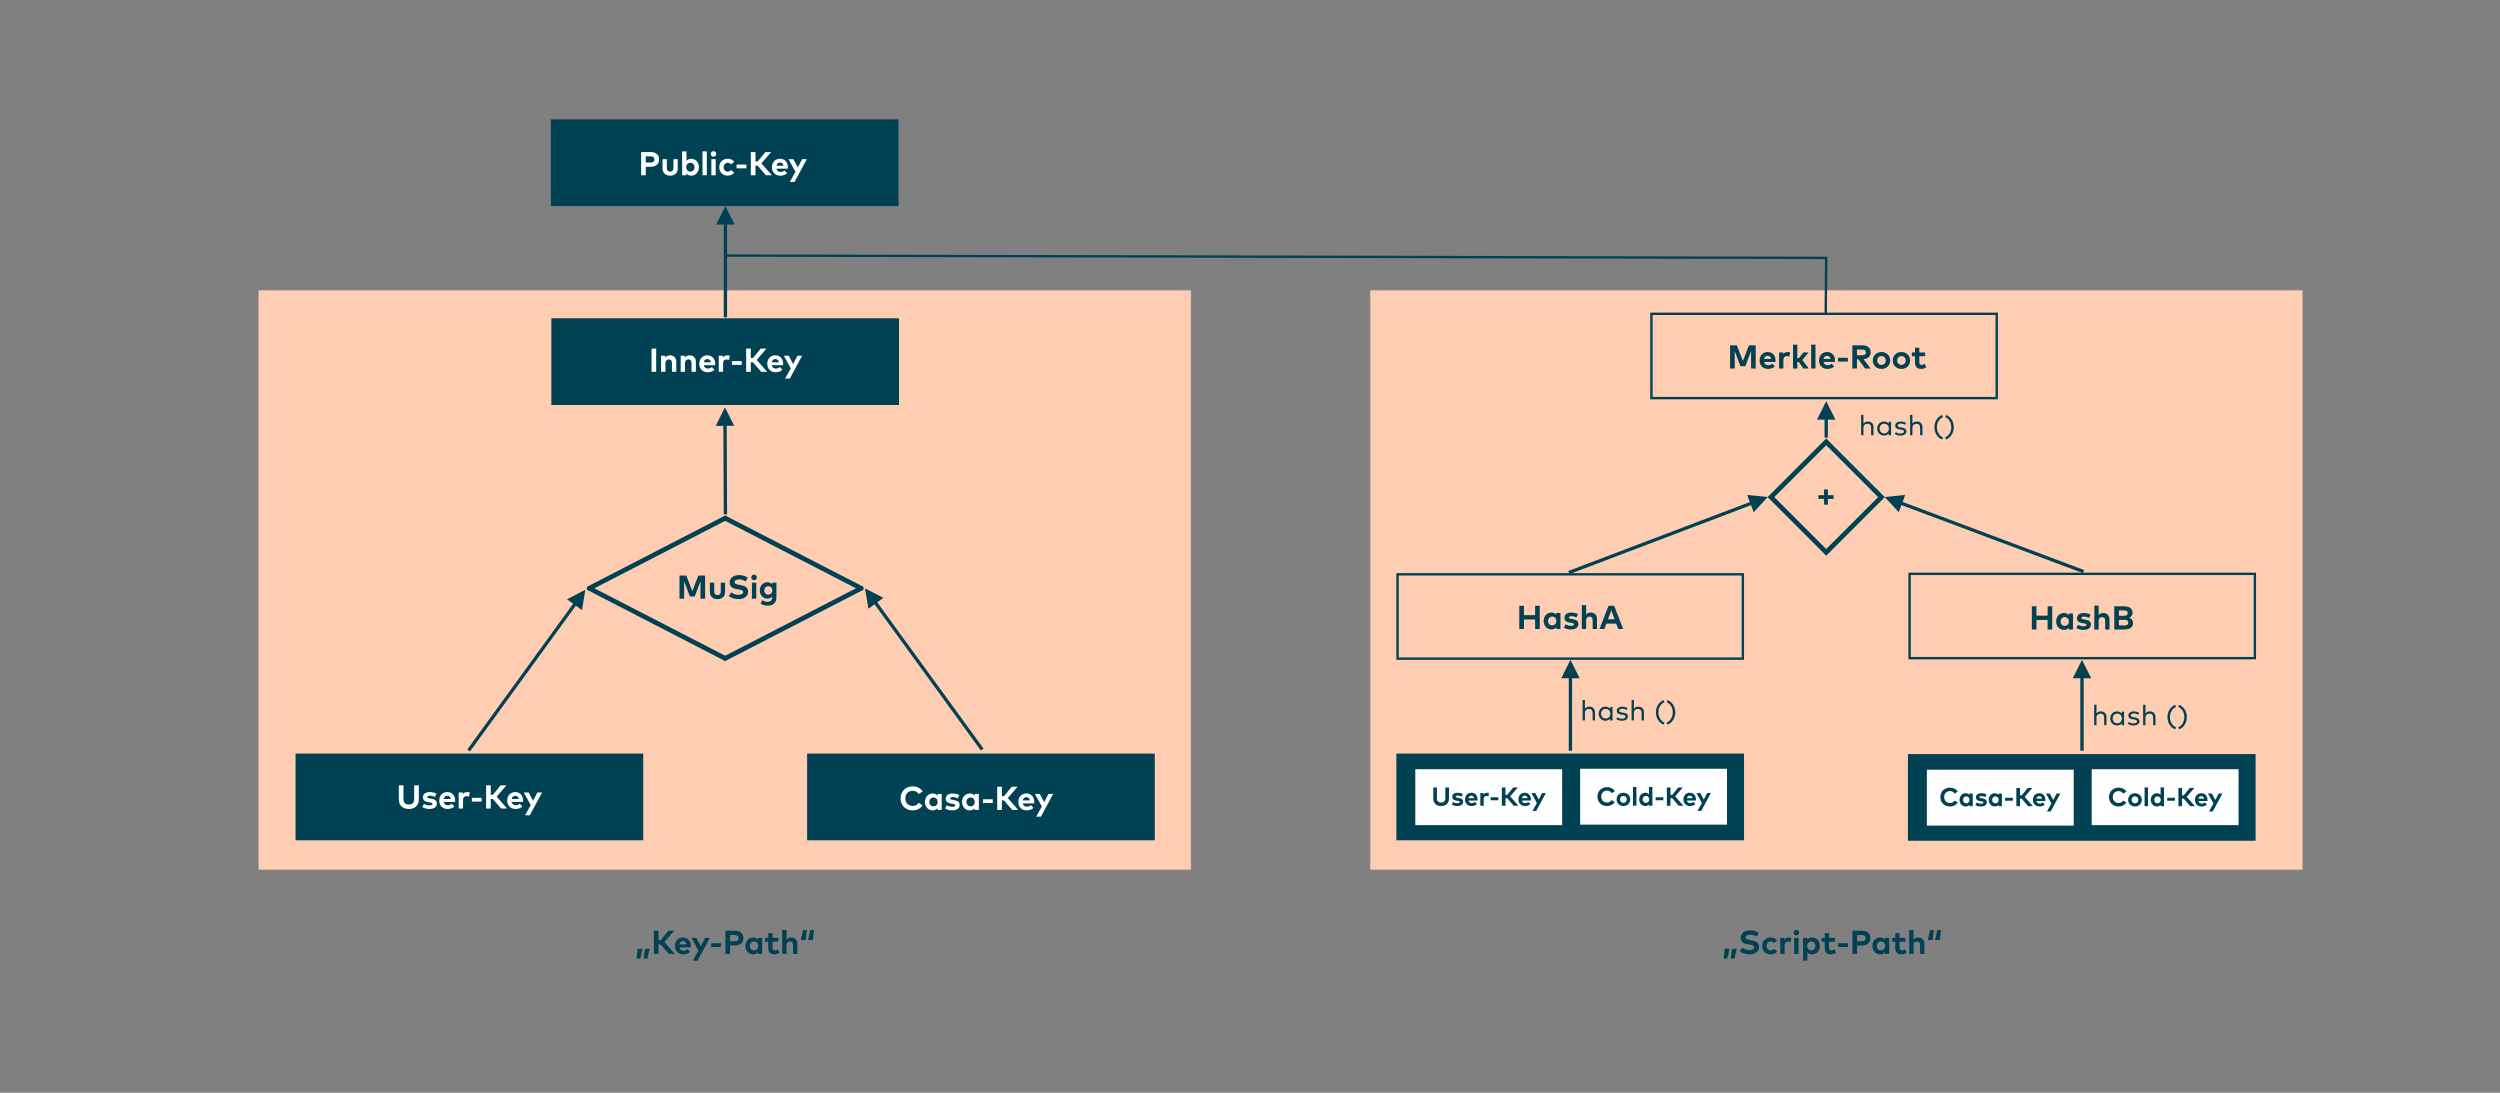 <?xml version="1.0" encoding="UTF-8"?>
<svg width="5278px" height="2307px" viewBox="0 0 5278 2307" version="1.1" xmlns="http://www.w3.org/2000/svg" xmlns:xlink="http://www.w3.org/1999/xlink">
    <rect x="0" y="0" width="5278" height="2307" fill="#808080" stroke="none"/>
    <title>Bitcoin</title>
    <g id="Bitcoin" stroke="none" stroke-width="1" fill="none" fill-rule="evenodd">
        <rect id="Rectangle" stroke="#979797" fill="#FFCDB2" x="545.5" y="612.5" width="1969" height="1224"></rect>
        <rect id="Rectangle-Copy-2" stroke="#979797" fill="#FFCDB2" x="2892.5" y="612.5" width="1969" height="1224"></rect>
        <rect id="Rectangle-Copy" fill="#004153" x="1163" y="252" width="734" height="183"></rect>
        <rect id="Rectangle-Copy-3" fill="#004153" x="1164" y="672" width="734" height="183"></rect>
        <rect id="Rectangle-Copy-4" fill="#004153" x="624" y="1591" width="734" height="183"></rect>
        <rect id="Rectangle-Copy-6" fill="#004153" x="2948" y="1591" width="734" height="183"></rect>
        <rect id="Rectangle-Copy-8" fill="#FFFFFF" x="2988" y="1624" width="310" height="118"></rect>
        <rect id="Rectangle-Copy-10" fill="#FFFFFF" x="3336" y="1623" width="310" height="118"></rect>
        <rect id="Rectangle-Copy-6" fill="#004153" x="4028" y="1592" width="734" height="183"></rect>
        <rect id="Rectangle-Copy-8" fill="#FFFFFF" x="4068" y="1625" width="310" height="118"></rect>
        <rect id="Rectangle-Copy-10" fill="#FFFFFF" x="4416" y="1624" width="310" height="118"></rect>
        <rect id="Rectangle-Copy-5" fill="#004153" x="1704" y="1591" width="734" height="183"></rect>
        <rect id="Rectangle-Copy-7" stroke="#004153" stroke-width="5" x="2950.5" y="1212.5" width="729" height="178"></rect>
        <rect id="Rectangle-Copy-9" stroke="#004153" stroke-width="5" x="4031.5" y="1211.5" width="729" height="178"></rect>
        <rect id="Rectangle-Copy-11" stroke="#004153" stroke-width="5" x="3486.5" y="662.5" width="729" height="178"></rect>
        <g id="Group" transform="translate(1244, 1094)" stroke="#004153" stroke-linecap="round" stroke-width="10">
            <line x1="287" y1="-6.74738043e-14" x2="574" y2="148" id="Line-Copy-2"></line>
            <line x1="287" y1="296" x2="574" y2="148" id="Line-Copy-4"></line>
            <line x1="0" y1="148" x2="287" y2="0" id="Line-Copy-5"></line>
            <line x1="0" y1="148" x2="287" y2="296" id="Line-Copy-3"></line>
        </g>
        <path id="Line-4" d="M1531.5,435 L1551,474 L1535,474 L1535,670 L1528,670 L1528,474 L1512,474 L1531.5,435 Z" fill="#004153" fill-rule="nonzero"></path>
        <path id="Line-4-Copy" d="M1530.498,860 L1550.173,898.912 L1534.173,898.983 L1535,1082.484 L1535.016,1085.984 L1528.016,1086.016 L1528,1082.516 L1527.173,899.015 L1511.174,899.087 L1530.498,860 Z" fill="#004153" fill-rule="nonzero"></path>
        <path id="Line-4-Copy-4" d="M3315.5,1393 L3335,1432 L3319,1432 L3319,1585 L3312,1585 L3312,1432 L3296,1432 L3315.5,1393 Z" fill="#004153" fill-rule="nonzero"></path>
        <path id="Line-4-Copy-5" d="M4395.5,1393 L4415,1432 L4399,1432 L4399,1585 L4392,1585 L4392,1432 L4376,1432 L4395.5,1393 Z" fill="#004153" fill-rule="nonzero"></path>
        <path id="Line-4-Copy-8" d="M3855.5,847 L3875,886 L3859,886 L3859,924 L3852,924 L3852,886 L3836,886 L3855.5,847 Z" fill="#004153" fill-rule="nonzero"></path>
        <path id="Line-4-Copy-6" d="M3688.585,1044.94 L3731.967,1049.322 L3702.432,1081.399 L3696.751,1066.441 L3316.743,1210.772 L3313.471,1212.015 L3310.985,1205.471 L3314.257,1204.228 L3694.265,1059.898 L3688.585,1044.94 Z" fill="#004153" fill-rule="nonzero"></path>
        <path id="Line-4-Copy-7" d="M4022.396,1044.76 L4016.777,1059.741 L4396.729,1202.223 L4400.006,1203.452 L4397.548,1210.006 L4394.271,1208.777 L4014.319,1066.295 L4008.702,1081.277 L3979.032,1049.324 L4022.396,1044.76 Z" fill="#004153" fill-rule="nonzero"></path>
        <path id="Line-4-Copy-2" d="M1235.794,1245.095 L1228.656,1288.111 L1215.709,1278.709 L994.332,1583.557 L992.275,1586.389 L986.611,1582.275 L988.668,1579.443 L1210.045,1274.596 L1197.099,1265.194 L1235.794,1245.095 Z" fill="#004153" fill-rule="nonzero"></path>
        <path id="Line-4-Copy-3" d="M1826.206,1242.096 L1864.911,1262.174 L1851.969,1271.582 L2074.331,1577.442 L2076.389,1580.273 L2070.727,1584.389 L2068.669,1581.558 L1846.307,1275.698 L1833.367,1285.107 L1826.206,1242.096 Z" fill="#004153" fill-rule="nonzero"></path>
        <g id="Public-Key" transform="translate(1353.565, 319.11)" fill="#FFFFFF" fill-rule="nonzero">
            <path d="M20.055,32.97 C31.675,32.97 37.905,26.88 37.905,17.465 C37.905,7.98 31.675,1.89 19.985,1.89 L0,1.89 L0,50.89 L9.765,50.89 L9.765,32.97 L20.055,32.97 Z M19.81,10.885 C25.13,10.885 27.895,13.09 27.895,17.465 C27.895,21.875 25.13,24.045 19.81,24.045 L9.765,24.045 L9.765,10.885 L19.81,10.885 Z" id="Shape"></path>
            <path d="M77.28,16.975 L68.18,16.975 L68.18,35.63 C68.18,41.055 65.17,43.26 61.25,43.26 C57.295,43.26 54.32,41.055 54.32,35.63 L54.32,16.975 L45.185,16.975 L45.185,36.435 C45.185,47.145 52.745,51.765 61.25,51.765 C69.72,51.765 77.28,47.145 77.28,36.435 L77.28,16.975 Z" id="Path"></path>
            <path d="M105.63,16.065 C101.08,16.065 97.895,17.85 95.69,20.51 L95.69,0.49 L86.59,0.49 L86.59,50.89 L95.515,50.89 L95.515,47.145 C97.72,49.875 100.975,51.765 105.665,51.765 C115.01,51.765 122.08,44.1 122.08,33.915 C122.08,23.73 115.01,16.065 105.63,16.065 Z M103.95,24.57 C109.34,24.57 112.7,28.735 112.7,33.915 C112.7,39.095 109.34,43.26 103.95,43.26 C98.77,43.26 95.235,39.27 95.235,33.915 C95.235,28.56 98.77,24.57 103.95,24.57 Z" id="Shape"></path>
            <polygon id="Path" points="138.67 0.49 129.535 0.49 129.535 50.89 138.67 50.89"></polygon>
            <path d="M157.395,16.975 L148.26,16.975 L148.26,50.89 L157.395,50.89 L157.395,16.975 Z M152.775,0 C149.485,0 146.965,2.59 146.965,5.88 C146.965,9.17 149.485,11.69 152.775,11.69 C156.065,11.69 158.62,9.17 158.62,5.88 C158.62,2.59 156.065,0 152.775,0 Z" id="Shape"></path>
            <path d="M182.945,16.065 C172.13,16.065 164.885,23.66 164.885,33.915 C164.885,44.205 172.13,51.765 182.945,51.765 C188.615,51.765 193.375,49.49 196.56,45.395 L190.05,39.83 C188.125,41.93 185.605,43.26 182.665,43.26 C177.94,43.26 174.195,39.585 174.195,33.915 C174.195,28.28 177.975,24.57 182.7,24.57 C185.675,24.57 187.88,25.76 189.945,27.965 L196.525,22.47 C193.41,18.375 188.615,16.065 182.945,16.065 Z" id="Path"></path>
            <polygon id="Path" points="222.18 28.28 201.495 28.28 201.495 36.26 222.18 36.26"></polygon>
            <polygon id="Path" points="263.34 50.89 276.01 50.89 253.925 25.795 274.47 1.89 262.22 1.89 246.015 21.735 241.395 21.735 241.395 1.89 231.63 1.89 231.63 50.89 241.395 50.89 241.395 30.73 245.91 30.73"></polygon>
            <path d="M293.3,16.065 C283.15,16.065 276.15,23.345 276.15,34.02 C276.15,44.695 283.36,51.765 293.755,51.765 C299.46,51.765 304.36,50.155 308.21,46.62 L302.855,40.74 C300.405,42.805 297.22,43.995 294.28,43.995 C289.975,43.995 286.545,41.86 285.565,36.96 L309.61,36.96 C309.715,36.19 309.785,34.93 309.785,33.88 C309.75,23.31 303.065,16.065 293.3,16.065 Z M293.23,23.94 C297.15,23.94 299.775,26.39 300.615,30.73 L285.6,30.73 C286.405,26.53 288.925,23.94 293.23,23.94 Z" id="Shape"></path>
            <polygon id="Path" points="349.825 16.975 339.815 16.975 330.785 34.405 321.475 16.975 311.115 16.975 325.745 43.68 313.88 65.03 323.89 65.03"></polygon>
        </g>
        <g id="User-Key" transform="translate(842.005, 1658)" fill="#FFFFFF" fill-rule="nonzero">
            <path d="M42.21,0 L32.41,0 L32.41,28.945 C32.41,36.995 27.86,40.53 21.105,40.53 C14.35,40.53 9.8,36.995 9.8,28.945 L9.8,0 L0,0 L0,29.435 C0,42.98 8.645,49.875 21.105,49.875 C33.565,49.875 42.21,42.98 42.21,29.435 L42.21,0 Z" id="Path"></path>
            <path d="M79.415,17.43 C74.9,15.225 70.665,14.21 65.24,14.21 C56.315,14.21 50.925,18.34 50.925,25.305 C50.925,31.08 54.81,34.51 62.65,35.595 L65.415,35.98 C69.335,36.54 71.05,37.45 71.05,39.095 C71.05,41.09 69.02,42.28 64.785,42.28 C59.675,42.28 56.14,40.88 53.235,38.955 L49.63,45.885 C54.04,49 60.095,49.875 64.715,49.875 C74.55,49.875 80.29,45.36 80.29,38.36 C80.29,32.62 76.195,29.33 68.845,28.21 L65.835,27.755 C62.755,27.3 60.305,26.81 60.305,24.85 C60.305,22.995 62.055,21.77 65.52,21.77 C69.335,21.805 73.64,23.205 76.335,24.535 L79.415,17.43 Z" id="Path"></path>
            <path d="M102.445,14.175 C92.295,14.175 85.295,21.455 85.295,32.13 C85.295,42.805 92.505,49.875 102.9,49.875 C108.605,49.875 113.505,48.265 117.355,44.73 L112,38.85 C109.55,40.915 106.365,42.105 103.425,42.105 C99.12,42.105 95.69,39.97 94.71,35.07 L118.755,35.07 C118.86,34.3 118.93,33.04 118.93,31.99 C118.895,21.42 112.21,14.175 102.445,14.175 Z M102.375,22.05 C106.295,22.05 108.92,24.5 109.76,28.84 L94.745,28.84 C95.55,24.64 98.07,22.05 102.375,22.05 Z" id="Shape"></path>
            <path d="M144.795,14.175 C140.63,14.175 137.375,15.61 135.24,18.795 L135.24,15.085 L126.385,15.085 L126.385,49 L135.52,49 L135.52,30.52 C135.52,25.48 138.425,22.89 142.66,22.89 C144.515,22.89 146.685,23.31 148.19,23.975 L149.555,14.91 C148.295,14.455 146.755,14.175 144.795,14.175 Z" id="Path"></path>
            <polygon id="Path" points="174.825 26.39 154.14 26.39 154.14 34.37 174.825 34.37"></polygon>
            <polygon id="Path" points="215.985 49 228.655 49 206.57 23.905 227.115 0 214.865 0 198.66 19.845 194.04 19.845 194.04 0 184.275 0 184.275 49 194.04 49 194.04 28.84 198.555 28.84"></polygon>
            <path d="M245.945,14.175 C235.795,14.175 228.795,21.455 228.795,32.13 C228.795,42.805 236.005,49.875 246.4,49.875 C252.105,49.875 257.005,48.265 260.855,44.73 L255.5,38.85 C253.05,40.915 249.865,42.105 246.925,42.105 C242.62,42.105 239.19,39.97 238.21,35.07 L262.255,35.07 C262.36,34.3 262.43,33.04 262.43,31.99 C262.395,21.42 255.71,14.175 245.945,14.175 Z M245.875,22.05 C249.795,22.05 252.42,24.5 253.26,28.84 L238.245,28.84 C239.05,24.64 241.57,22.05 245.875,22.05 Z" id="Shape"></path>
            <polygon id="Path" points="302.47 15.085 292.46 15.085 283.43 32.515 274.12 15.085 263.76 15.085 278.39 41.79 266.525 63.14 276.535 63.14"></polygon>
        </g>
        <g id="Casa-Key" transform="translate(1901.22, 1660.09)" fill="#FFFFFF" fill-rule="nonzero">
            <path d="M25.725,0 C10.64,0 0,10.675 0,25.41 C0,40.145 10.64,50.82 25.725,50.82 C34.685,50.82 42.07,46.83 46.41,40.46 L38.43,34.72 C35.49,38.99 31.08,41.44 25.655,41.44 C17.01,41.44 10.22,35.245 10.185,25.41 C10.185,15.89 16.765,9.38 25.655,9.38 C31.115,9.38 35.56,11.9 38.325,16.135 L46.725,10.99 C42.735,4.13 34.755,0 25.725,0 Z" id="Path"></path>
            <path d="M86.94,15.995 L78.015,15.995 L78.015,19.74 C75.775,16.975 72.52,15.085 67.865,15.085 C58.52,15.085 51.45,22.75 51.45,32.935 C51.45,43.12 58.52,50.785 67.865,50.785 C72.52,50.785 75.81,48.895 78.015,46.165 L78.015,49.91 L86.94,49.91 L86.94,15.995 Z M69.545,23.59 C74.76,23.59 78.295,27.58 78.295,32.935 C78.295,38.29 74.76,42.28 69.545,42.28 C64.19,42.28 60.795,38.115 60.795,32.935 C60.795,27.755 64.19,23.59 69.545,23.59 Z" id="Shape"></path>
            <path d="M123.935,18.34 C119.42,16.135 115.185,15.12 109.76,15.12 C100.835,15.12 95.445,19.25 95.445,26.215 C95.445,31.99 99.33,35.42 107.17,36.505 L109.935,36.89 C113.855,37.45 115.57,38.36 115.57,40.005 C115.57,42 113.54,43.19 109.305,43.19 C104.195,43.19 100.66,41.79 97.755,39.865 L94.15,46.795 C98.56,49.91 104.615,50.785 109.235,50.785 C119.07,50.785 124.81,46.27 124.81,39.27 C124.81,33.53 120.715,30.24 113.365,29.12 L110.355,28.665 C107.275,28.21 104.825,27.72 104.825,25.76 C104.825,23.905 106.575,22.68 110.04,22.68 C113.855,22.715 118.16,24.115 120.855,25.445 L123.935,18.34 Z" id="Path"></path>
            <path d="M165.305,15.995 L156.38,15.995 L156.38,19.74 C154.14,16.975 150.885,15.085 146.23,15.085 C136.885,15.085 129.815,22.75 129.815,32.935 C129.815,43.12 136.885,50.785 146.23,50.785 C150.885,50.785 154.175,48.895 156.38,46.165 L156.38,49.91 L165.305,49.91 L165.305,15.995 Z M147.91,23.59 C153.125,23.59 156.66,27.58 156.66,32.935 C156.66,38.29 153.125,42.28 147.91,42.28 C142.555,42.28 139.16,38.115 139.16,32.935 C139.16,27.755 142.555,23.59 147.91,23.59 Z" id="Shape"></path>
            <polygon id="Path" points="194.67 27.3 173.985 27.3 173.985 35.28 194.67 35.28"></polygon>
            <polygon id="Path" points="235.83 49.91 248.5 49.91 226.415 24.815 246.96 0.91 234.71 0.91 218.505 20.755 213.885 20.755 213.885 0.91 204.12 0.91 204.12 49.91 213.885 49.91 213.885 29.75 218.4 29.75"></polygon>
            <path d="M265.79,15.085 C255.64,15.085 248.64,22.365 248.64,33.04 C248.64,43.715 255.85,50.785 266.245,50.785 C271.95,50.785 276.85,49.175 280.7,45.64 L275.345,39.76 C272.895,41.825 269.71,43.015 266.77,43.015 C262.465,43.015 259.035,40.88 258.055,35.98 L282.1,35.98 C282.205,35.21 282.275,33.95 282.275,32.9 C282.24,22.33 275.555,15.085 265.79,15.085 Z M265.72,22.96 C269.64,22.96 272.265,25.41 273.105,29.75 L258.09,29.75 C258.895,25.55 261.415,22.96 265.72,22.96 Z" id="Shape"></path>
            <polygon id="Path" points="322.315 15.995 312.305 15.995 303.275 33.425 293.965 15.995 283.605 15.995 298.235 42.7 286.37 64.05 296.38 64.05"></polygon>
        </g>
        <g id="Inner-Key" transform="translate(1375.565, 736)" fill="#FFFFFF" fill-rule="nonzero">
            <polygon id="Path" points="9.765 0 0 0 0 49 9.765 49"></polygon>
            <path d="M38.99,14.175 C35.14,14.175 31.43,15.47 29.015,19.075 L29.015,15.085 L20.125,15.085 L20.125,49 L29.26,49 L29.26,30.415 C29.26,25.305 32.515,22.75 36.435,22.75 C40.6,22.75 43.05,25.445 43.05,30.345 L43.05,49 L52.185,49 L52.185,27.405 C52.185,19.53 46.69,14.175 38.99,14.175 Z" id="Path"></path>
            <path d="M80.36,14.175 C76.51,14.175 72.8,15.47 70.385,19.075 L70.385,15.085 L61.495,15.085 L61.495,49 L70.63,49 L70.63,30.415 C70.63,25.305 73.885,22.75 77.805,22.75 C81.97,22.75 84.42,25.445 84.42,30.345 L84.42,49 L93.555,49 L93.555,27.405 C93.555,19.53 88.06,14.175 80.36,14.175 Z" id="Path"></path>
            <path d="M117.915,14.175 C107.765,14.175 100.765,21.455 100.765,32.13 C100.765,42.805 107.975,49.875 118.37,49.875 C124.075,49.875 128.975,48.265 132.825,44.73 L127.47,38.85 C125.02,40.915 121.835,42.105 118.895,42.105 C114.59,42.105 111.16,39.97 110.18,35.07 L134.225,35.07 C134.33,34.3 134.4,33.04 134.4,31.99 C134.365,21.42 127.68,14.175 117.915,14.175 Z M117.845,22.05 C121.765,22.05 124.39,24.5 125.23,28.84 L110.215,28.84 C111.02,24.64 113.54,22.05 117.845,22.05 Z" id="Shape"></path>
            <path d="M160.265,14.175 C156.1,14.175 152.845,15.61 150.71,18.795 L150.71,15.085 L141.855,15.085 L141.855,49 L150.99,49 L150.99,30.52 C150.99,25.48 153.895,22.89 158.13,22.89 C159.985,22.89 162.155,23.31 163.66,23.975 L165.025,14.91 C163.765,14.455 162.225,14.175 160.265,14.175 Z" id="Path"></path>
            <polygon id="Path" points="190.295 26.39 169.61 26.39 169.61 34.37 190.295 34.37"></polygon>
            <polygon id="Path" points="231.455 49 244.125 49 222.04 23.905 242.585 0 230.335 0 214.13 19.845 209.51 19.845 209.51 0 199.745 0 199.745 49 209.51 49 209.51 28.84 214.025 28.84"></polygon>
            <path d="M261.415,14.175 C251.265,14.175 244.265,21.455 244.265,32.13 C244.265,42.805 251.475,49.875 261.87,49.875 C267.575,49.875 272.475,48.265 276.325,44.73 L270.97,38.85 C268.52,40.915 265.335,42.105 262.395,42.105 C258.09,42.105 254.66,39.97 253.68,35.07 L277.725,35.07 C277.83,34.3 277.9,33.04 277.9,31.99 C277.865,21.42 271.18,14.175 261.415,14.175 Z M261.345,22.05 C265.265,22.05 267.89,24.5 268.73,28.84 L253.715,28.84 C254.52,24.64 257.04,22.05 261.345,22.05 Z" id="Shape"></path>
            <polygon id="Path" points="317.94 15.085 307.93 15.085 298.9 32.515 289.59 15.085 279.23 15.085 293.86 41.79 281.995 63.14 292.005 63.14"></polygon>
        </g>
        <g id="MuSig" transform="translate(1434.565, 1213.11)" fill="#004153" fill-rule="nonzero">
            <polygon id="Path" points="54.075 1.89 39.76 1.89 27.055 34.965 14.315 1.89 0 1.89 0 50.89 9.765 50.89 9.765 14.175 21.875 46.165 32.2 46.165 44.31 13.895 44.31 50.89 54.075 50.89"></polygon>
            <path d="M96.25,16.975 L87.15,16.975 L87.15,35.63 C87.15,41.055 84.14,43.26 80.22,43.26 C76.265,43.26 73.29,41.055 73.29,35.63 L73.29,16.975 L64.155,16.975 L64.155,36.435 C64.155,47.145 71.715,51.765 80.22,51.765 C88.69,51.765 96.25,47.145 96.25,36.435 L96.25,16.975 Z" id="Path"></path>
            <path d="M144.2,6.265 C138.04,2.59 132.335,1.05 125.475,1.05 C115.045,1.05 105.945,6.37 105.945,16.59 C105.945,25.445 112.245,29.26 120.89,30.625 L124.005,31.115 C130.83,32.2 134.4,33.46 134.4,36.855 C134.4,40.635 130.2,42.77 124.775,42.77 C118.475,42.77 112.7,40.32 109.165,37.485 L104.09,45.36 C109.34,49.595 117.32,51.765 124.74,51.765 C135.275,51.765 144.795,46.62 144.795,35.805 C144.795,27.265 137.935,23.52 129.185,22.085 L126.42,21.63 C120.54,20.65 116.305,19.565 116.305,15.96 C116.305,12.25 120.19,10.08 125.685,10.08 C131.04,10.08 135.73,11.865 139.58,14.245 L144.2,6.265 Z" id="Path"></path>
            <path d="M162.05,16.975 L152.915,16.975 L152.915,50.89 L162.05,50.89 L162.05,16.975 Z M157.43,0 C154.14,0 151.62,2.59 151.62,5.88 C151.62,9.17 154.14,11.69 157.43,11.69 C160.72,11.69 163.275,9.17 163.275,5.88 C163.275,2.59 160.72,0 157.43,0 Z" id="Shape"></path>
            <path d="M185.15,16.065 C176.89,16.065 169.54,22.96 169.54,33.39 C169.54,43.785 176.89,50.68 185.15,50.68 C189.84,50.68 193.27,48.93 195.58,46.095 L195.58,48.475 C195.58,54.32 191.59,57.47 185.92,57.47 C181.86,57.47 178.115,56.245 174.72,54.005 L171.465,61.46 C175.28,64.155 180.95,65.555 186.305,65.555 C197.505,65.555 204.61,58.975 204.61,48.09 L204.61,16.975 L195.65,16.975 L195.65,20.755 C193.34,17.885 189.875,16.065 185.15,16.065 Z M187.46,24.465 C192.535,24.465 195.965,28.315 195.965,33.39 C195.965,38.43 192.535,42.28 187.46,42.28 C182.245,42.28 178.92,38.29 178.92,33.39 C178.92,28.455 182.245,24.465 187.46,24.465 Z" id="Shape"></path>
        </g>
        <g id="User-Key" transform="translate(3025.933, 1662.5)" fill="#004153" fill-rule="nonzero">
            <path d="M33.165,0 L25.465,0 L25.465,22.743 C25.465,29.068 21.89,31.845 16.583,31.845 C11.275,31.845 7.7,29.068 7.7,22.743 L7.7,0 L0,0 L0,23.128 C0,33.77 6.793,39.188 16.583,39.188 C26.373,39.188 33.165,33.77 33.165,23.128 L33.165,0 Z" id="Path"></path>
            <path d="M62.398,13.695 C58.85,11.963 55.523,11.165 51.26,11.165 C44.248,11.165 40.012,14.41 40.012,19.883 C40.012,24.42 43.065,27.115 49.225,27.968 L51.398,28.27 C54.478,28.71 55.825,29.425 55.825,30.718 C55.825,32.285 54.23,33.22 50.903,33.22 C46.888,33.22 44.11,32.12 41.828,30.608 L38.995,36.053 C42.46,38.5 47.218,39.188 50.848,39.188 C58.575,39.188 63.085,35.64 63.085,30.14 C63.085,25.63 59.868,23.045 54.093,22.165 L51.728,21.808 C49.308,21.45 47.383,21.065 47.383,19.525 C47.383,18.068 48.758,17.105 51.48,17.105 C54.478,17.133 57.86,18.233 59.978,19.278 L62.398,13.695 Z" id="Path"></path>
            <path d="M80.493,11.138 C72.517,11.138 67.017,16.858 67.017,25.245 C67.017,33.633 72.683,39.188 80.85,39.188 C85.333,39.188 89.183,37.923 92.208,35.145 L88,30.525 C86.075,32.148 83.573,33.083 81.263,33.083 C77.88,33.083 75.185,31.405 74.415,27.555 L93.308,27.555 C93.39,26.95 93.445,25.96 93.445,25.135 C93.418,16.83 88.165,11.138 80.493,11.138 Z M80.438,17.325 C83.518,17.325 85.58,19.25 86.24,22.66 L74.443,22.66 C75.075,19.36 77.055,17.325 80.438,17.325 Z" id="Shape"></path>
            <path d="M113.768,11.138 C110.495,11.138 107.938,12.265 106.26,14.768 L106.26,11.853 L99.302,11.853 L99.302,38.5 L106.48,38.5 L106.48,23.98 C106.48,20.02 108.763,17.985 112.09,17.985 C113.548,17.985 115.253,18.315 116.435,18.838 L117.508,11.715 C116.518,11.358 115.308,11.138 113.768,11.138 Z" id="Path"></path>
            <polygon id="Path" points="137.363 20.735 121.11 20.735 121.11 27.005 137.363 27.005"></polygon>
            <polygon id="Path" points="169.703 38.5 179.658 38.5 162.305 18.783 178.448 0 168.823 0 156.09 15.593 152.46 15.593 152.46 0 144.787 0 144.787 38.5 152.46 38.5 152.46 22.66 156.008 22.66"></polygon>
            <path d="M193.243,11.138 C185.268,11.138 179.768,16.858 179.768,25.245 C179.768,33.633 185.433,39.188 193.6,39.188 C198.083,39.188 201.933,37.923 204.958,35.145 L200.75,30.525 C198.825,32.148 196.323,33.083 194.013,33.083 C190.63,33.083 187.935,31.405 187.165,27.555 L206.058,27.555 C206.14,26.95 206.195,25.96 206.195,25.135 C206.168,16.83 200.915,11.138 193.243,11.138 Z M193.188,17.325 C196.268,17.325 198.33,19.25 198.99,22.66 L187.193,22.66 C187.825,19.36 189.805,17.325 193.188,17.325 Z" id="Shape"></path>
            <polygon id="Path" points="237.655 11.853 229.79 11.853 222.695 25.548 215.38 11.853 207.24 11.853 218.735 32.835 209.412 49.61 217.278 49.61"></polygon>
        </g>
        <g id="Cold-Key" transform="translate(3372.53, 1661.4)" fill="#004153" fill-rule="nonzero">
            <path d="M20.213,0.385 C8.36,0.385 0,8.773 0,20.35 C0,31.928 8.36,40.315 20.213,40.315 C27.253,40.315 33.055,37.18 36.465,32.175 L30.195,27.665 C27.885,31.02 24.42,32.945 20.158,32.945 C13.365,32.945 8.03,28.078 8.003,20.35 C8.003,12.87 13.173,7.755 20.158,7.755 C24.448,7.755 27.94,9.735 30.113,13.063 L36.713,9.02 C33.578,3.63 27.308,0.385 20.213,0.385 Z" id="Path"></path>
            <path d="M54.808,12.238 C46.53,12.238 40.425,18.233 40.425,26.263 C40.425,34.293 46.53,40.288 54.808,40.288 C63.113,40.288 69.245,34.293 69.245,26.263 C69.245,18.233 63.113,12.238 54.808,12.238 Z M54.808,18.92 C58.85,18.92 61.903,21.945 61.903,26.263 C61.903,30.58 58.85,33.605 54.808,33.605 C50.765,33.605 47.74,30.58 47.74,26.263 C47.74,21.945 50.765,18.92 54.808,18.92 Z" id="Shape"></path>
            <polygon id="Path" points="82.28 0 75.103 0 75.103 39.6 82.28 39.6"></polygon>
            <path d="M101.063,12.238 C93.72,12.238 88.165,18.26 88.165,26.263 C88.165,34.265 93.72,40.288 101.063,40.288 C104.72,40.288 107.305,38.803 109.038,36.658 L109.038,39.6 L116.05,39.6 L116.05,0 L108.9,0 L108.9,15.73 C107.168,13.64 104.638,12.238 101.063,12.238 Z M102.383,18.92 C106.48,18.92 109.258,22.055 109.258,26.263 C109.258,30.47 106.48,33.605 102.383,33.605 C98.175,33.605 95.508,30.333 95.508,26.263 C95.508,22.193 98.175,18.92 102.383,18.92 Z" id="Shape"></path>
            <polygon id="Path" points="139.123 21.835 122.87 21.835 122.87 28.105 139.123 28.105"></polygon>
            <polygon id="Path" points="171.463 39.6 181.418 39.6 164.065 19.883 180.208 1.1 170.583 1.1 157.85 16.693 154.22 16.693 154.22 1.1 146.548 1.1 146.548 39.6 154.22 39.6 154.22 23.76 157.768 23.76"></polygon>
            <path d="M195.003,12.238 C187.028,12.238 181.528,17.958 181.528,26.345 C181.528,34.733 187.193,40.288 195.36,40.288 C199.843,40.288 203.693,39.023 206.718,36.245 L202.51,31.625 C200.585,33.248 198.083,34.183 195.773,34.183 C192.39,34.183 189.695,32.505 188.925,28.655 L207.818,28.655 C207.9,28.05 207.955,27.06 207.955,26.235 C207.928,17.93 202.675,12.238 195.003,12.238 Z M194.948,18.425 C198.028,18.425 200.09,20.35 200.75,23.76 L188.953,23.76 C189.585,20.46 191.565,18.425 194.948,18.425 Z" id="Shape"></path>
            <polygon id="Path" points="239.415 12.953 231.55 12.953 224.455 26.648 217.14 12.953 209 12.953 220.495 33.935 211.173 50.71 219.038 50.71"></polygon>
        </g>
        <g id="HashA" transform="translate(3207.565, 1277.565)" fill="#004153" fill-rule="nonzero">
            <polygon id="Path" points="9.765 1.435 0 1.435 0 50.435 9.765 50.435 9.765 30.275 33.355 30.275 33.355 50.435 43.12 50.435 43.12 1.435 33.355 1.435 33.355 21.175 9.765 21.175"></polygon>
            <path d="M86.87,16.52 L77.945,16.52 L77.945,20.265 C75.705,17.5 72.45,15.61 67.795,15.61 C58.45,15.61 51.38,23.275 51.38,33.46 C51.38,43.645 58.45,51.31 67.795,51.31 C72.45,51.31 75.74,49.42 77.945,46.69 L77.945,50.435 L86.87,50.435 L86.87,16.52 Z M69.475,24.115 C74.69,24.115 78.225,28.105 78.225,33.46 C78.225,38.815 74.69,42.805 69.475,42.805 C64.12,42.805 60.725,38.64 60.725,33.46 C60.725,28.28 64.12,24.115 69.475,24.115 Z" id="Shape"></path>
            <path d="M123.865,18.865 C119.35,16.66 115.115,15.645 109.69,15.645 C100.765,15.645 95.375,19.775 95.375,26.74 C95.375,32.515 99.26,35.945 107.1,37.03 L109.865,37.415 C113.785,37.975 115.5,38.885 115.5,40.53 C115.5,42.525 113.47,43.715 109.235,43.715 C104.125,43.715 100.59,42.315 97.685,40.39 L94.08,47.32 C98.49,50.435 104.545,51.31 109.165,51.31 C119,51.31 124.74,46.795 124.74,39.795 C124.74,34.055 120.645,30.765 113.295,29.645 L110.285,29.19 C107.205,28.735 104.755,28.245 104.755,26.285 C104.755,24.43 106.505,23.205 109.97,23.205 C113.785,23.24 118.09,24.64 120.785,25.97 L123.865,18.865 Z" id="Path"></path>
            <path d="M141.085,0 L131.95,0 L131.95,50.435 L141.085,50.435 L141.085,31.85 C141.085,26.74 144.34,24.185 148.26,24.185 C152.425,24.185 154.875,26.88 154.875,31.78 L154.875,50.435 L164.01,50.435 L164.01,28.84 C164.01,20.965 158.515,15.61 150.815,15.61 C147.105,15.61 143.5,16.8 141.085,20.16 L141.085,0 Z" id="Path"></path>
            <path d="M200.235,1.435 L188.335,1.435 L169.26,50.435 L179.445,50.435 L183.715,39.025 L204.61,39.025 L208.88,50.435 L219.31,50.435 L200.235,1.435 Z M194.18,11.095 L201.25,30.03 L187.075,30.03 L194.18,11.095 Z" id="Shape"></path>
        </g>
        <g id="HashB" transform="translate(4289.565, 1278.565)" fill="#004153" fill-rule="nonzero">
            <polygon id="Path" points="9.765 1.435 0 1.435 0 50.435 9.765 50.435 9.765 30.275 33.355 30.275 33.355 50.435 43.12 50.435 43.12 1.435 33.355 1.435 33.355 21.175 9.765 21.175"></polygon>
            <path d="M86.87,16.52 L77.945,16.52 L77.945,20.265 C75.705,17.5 72.45,15.61 67.795,15.61 C58.45,15.61 51.38,23.275 51.38,33.46 C51.38,43.645 58.45,51.31 67.795,51.31 C72.45,51.31 75.74,49.42 77.945,46.69 L77.945,50.435 L86.87,50.435 L86.87,16.52 Z M69.475,24.115 C74.69,24.115 78.225,28.105 78.225,33.46 C78.225,38.815 74.69,42.805 69.475,42.805 C64.12,42.805 60.725,38.64 60.725,33.46 C60.725,28.28 64.12,24.115 69.475,24.115 Z" id="Shape"></path>
            <path d="M123.865,18.865 C119.35,16.66 115.115,15.645 109.69,15.645 C100.765,15.645 95.375,19.775 95.375,26.74 C95.375,32.515 99.26,35.945 107.1,37.03 L109.865,37.415 C113.785,37.975 115.5,38.885 115.5,40.53 C115.5,42.525 113.47,43.715 109.235,43.715 C104.125,43.715 100.59,42.315 97.685,40.39 L94.08,47.32 C98.49,50.435 104.545,51.31 109.165,51.31 C119,51.31 124.74,46.795 124.74,39.795 C124.74,34.055 120.645,30.765 113.295,29.645 L110.285,29.19 C107.205,28.735 104.755,28.245 104.755,26.285 C104.755,24.43 106.505,23.205 109.97,23.205 C113.785,23.24 118.09,24.64 120.785,25.97 L123.865,18.865 Z" id="Path"></path>
            <path d="M141.085,0 L131.95,0 L131.95,50.435 L141.085,50.435 L141.085,31.85 C141.085,26.74 144.34,24.185 148.26,24.185 C152.425,24.185 154.875,26.88 154.875,31.78 L154.875,50.435 L164.01,50.435 L164.01,28.84 C164.01,20.965 158.515,15.61 150.815,15.61 C147.105,15.61 143.5,16.8 141.085,20.16 L141.085,0 Z" id="Path"></path>
            <path d="M174.09,1.435 L174.09,50.435 L195.3,50.435 C207.06,50.435 213.745,45.815 213.745,36.4 C213.745,31.115 210.07,26.915 205.59,25.41 C209.685,23.905 212.695,19.95 212.695,15.015 C212.695,5.67 205.52,1.435 194.11,1.435 L174.09,1.435 Z M194.81,30.065 C200.2,30.065 203.595,31.325 203.595,35.91 C203.595,40.6 200.2,41.86 194.81,41.86 L183.855,41.825 L183.855,30.065 L194.81,30.065 Z M193.83,10.045 C198.66,10.045 202.51,11.095 202.51,15.715 C202.51,20.475 198.73,21.49 193.865,21.49 L183.855,21.49 L183.855,10.045 L193.83,10.045 Z" id="Shape"></path>
        </g>
        <g id="Merkle-Root" transform="translate(3652.565, 727.6)" fill="#004153" fill-rule="nonzero">
            <polygon id="Path" points="54.075 1.4 39.76 1.4 27.055 34.475 14.315 1.4 0 1.4 0 50.4 9.765 50.4 9.765 13.685 21.875 45.675 32.2 45.675 44.31 13.405 44.31 50.4 54.075 50.4"></polygon>
            <path d="M79.485,15.575 C69.335,15.575 62.335,22.855 62.335,33.53 C62.335,44.205 69.545,51.275 79.94,51.275 C85.645,51.275 90.545,49.665 94.395,46.13 L89.04,40.25 C86.59,42.315 83.405,43.505 80.465,43.505 C76.16,43.505 72.73,41.37 71.75,36.47 L95.795,36.47 C95.9,35.7 95.97,34.44 95.97,33.39 C95.935,22.82 89.25,15.575 79.485,15.575 Z M79.415,23.45 C83.335,23.45 85.96,25.9 86.8,30.24 L71.785,30.24 C72.59,26.04 75.11,23.45 79.415,23.45 Z" id="Shape"></path>
            <path d="M121.835,15.575 C117.67,15.575 114.415,17.01 112.28,20.195 L112.28,16.485 L103.425,16.485 L103.425,50.4 L112.56,50.4 L112.56,31.92 C112.56,26.88 115.465,24.29 119.7,24.29 C121.555,24.29 123.725,24.71 125.23,25.375 L126.595,16.31 C125.335,15.855 123.795,15.575 121.835,15.575 Z" id="Path"></path>
            <polygon id="Path" points="141.96 0 132.825 0 132.825 50.4 141.96 50.4 141.96 36.68 145.04 36.68 154.805 50.4 166.04 50.4 152.565 32.445 165.935 16.485 154.735 16.485 145.18 28.56 141.96 28.56"></polygon>
            <polygon id="Path" points="180.285 0 171.15 0 171.15 50.4 180.285 50.4"></polygon>
            <path d="M204.925,15.575 C194.775,15.575 187.775,22.855 187.775,33.53 C187.775,44.205 194.985,51.275 205.38,51.275 C211.085,51.275 215.985,49.665 219.835,46.13 L214.48,40.25 C212.03,42.315 208.845,43.505 205.905,43.505 C201.6,43.505 198.17,41.37 197.19,36.47 L221.235,36.47 C221.34,35.7 221.41,34.44 221.41,33.39 C221.375,22.82 214.69,15.575 204.925,15.575 Z M204.855,23.45 C208.775,23.45 211.4,25.9 212.24,30.24 L197.225,30.24 C198.03,26.04 200.55,23.45 204.855,23.45 Z" id="Shape"></path>
            <polygon id="Path" points="248.64 27.79 227.955 27.79 227.955 35.77 248.64 35.77"></polygon>
            <path d="M258.09,1.4 L258.09,50.4 L267.855,50.4 L267.855,30.905 L270.725,30.905 L285.005,50.4 L296.835,50.4 L281.75,30.765 C291.165,29.855 296.765,24.36 296.765,16.31 C296.765,6.93 290.5,1.4 278.81,1.4 L258.09,1.4 Z M278.635,10.395 C283.815,10.395 286.72,12.25 286.72,16.31 C286.72,20.44 283.955,22.4 278.635,22.4 L267.855,22.4 L267.855,10.395 L278.635,10.395 Z" id="Shape"></path>
            <path d="M319.655,15.575 C309.12,15.575 301.35,23.205 301.35,33.425 C301.35,43.645 309.12,51.275 319.655,51.275 C330.225,51.275 338.03,43.645 338.03,33.425 C338.03,23.205 330.225,15.575 319.655,15.575 Z M319.655,24.08 C324.8,24.08 328.685,27.93 328.685,33.425 C328.685,38.92 324.8,42.77 319.655,42.77 C314.51,42.77 310.66,38.92 310.66,33.425 C310.66,27.93 314.51,24.08 319.655,24.08 Z" id="Shape"></path>
            <path d="M361.69,15.575 C351.155,15.575 343.385,23.205 343.385,33.425 C343.385,43.645 351.155,51.275 361.69,51.275 C372.26,51.275 380.065,43.645 380.065,33.425 C380.065,23.205 372.26,15.575 361.69,15.575 Z M361.69,24.08 C366.835,24.08 370.72,27.93 370.72,33.425 C370.72,38.92 366.835,42.77 361.69,42.77 C356.545,42.77 352.695,38.92 352.695,33.425 C352.695,27.93 356.545,24.08 361.69,24.08 Z" id="Shape"></path>
            <path d="M411.775,16.485 L399.49,16.485 L399.49,6.405 L390.355,6.405 L390.355,16.485 L383.81,16.485 L383.81,24.605 L390.355,24.605 L390.355,37.73 C390.355,46.515 394.66,51.275 403.06,51.275 C407.89,51.275 411.32,49.735 414.295,47.705 L410.935,40.565 C409.08,41.685 406.735,42.77 404.565,42.77 C401.73,42.77 399.49,41.23 399.49,36.995 L399.49,24.605 L411.775,24.605 L411.775,16.485 Z" id="Path"></path>
        </g>
        <g id="Casa-Key" transform="translate(4096.53, 1662.785)" fill="#004153" fill-rule="nonzero">
            <path d="M20.213,0 C8.36,0 0,8.388 0,19.965 C0,31.543 8.36,39.93 20.213,39.93 C27.253,39.93 33.055,36.795 36.465,31.79 L30.195,27.28 C27.885,30.635 24.42,32.56 20.158,32.56 C13.365,32.56 8.03,27.693 8.003,19.965 C8.003,12.485 13.173,7.37 20.158,7.37 C24.448,7.37 27.94,9.35 30.113,12.678 L36.713,8.635 C33.578,3.245 27.308,0 20.213,0 Z" id="Path"></path>
            <path d="M68.31,12.568 L61.298,12.568 L61.298,15.51 C59.538,13.338 56.98,11.853 53.323,11.853 C45.98,11.853 40.425,17.875 40.425,25.878 C40.425,33.88 45.98,39.903 53.323,39.903 C56.98,39.903 59.565,38.418 61.298,36.273 L61.298,39.215 L68.31,39.215 L68.31,12.568 Z M54.643,18.535 C58.74,18.535 61.518,21.67 61.518,25.878 C61.518,30.085 58.74,33.22 54.643,33.22 C50.435,33.22 47.768,29.948 47.768,25.878 C47.768,21.808 50.435,18.535 54.643,18.535 Z" id="Shape"></path>
            <path d="M97.378,14.41 C93.83,12.678 90.503,11.88 86.24,11.88 C79.228,11.88 74.993,15.125 74.993,20.598 C74.993,25.135 78.045,27.83 84.205,28.683 L86.378,28.985 C89.458,29.425 90.805,30.14 90.805,31.433 C90.805,33 89.21,33.935 85.883,33.935 C81.868,33.935 79.09,32.835 76.808,31.323 L73.975,36.768 C77.44,39.215 82.198,39.903 85.828,39.903 C93.555,39.903 98.065,36.355 98.065,30.855 C98.065,26.345 94.848,23.76 89.073,22.88 L86.708,22.523 C84.288,22.165 82.363,21.78 82.363,20.24 C82.363,18.783 83.738,17.82 86.46,17.82 C89.458,17.848 92.84,18.948 94.958,19.993 L97.378,14.41 Z" id="Path"></path>
            <path d="M129.883,12.568 L122.87,12.568 L122.87,15.51 C121.11,13.338 118.553,11.853 114.895,11.853 C107.553,11.853 101.998,17.875 101.998,25.878 C101.998,33.88 107.553,39.903 114.895,39.903 C118.553,39.903 121.138,38.418 122.87,36.273 L122.87,39.215 L129.883,39.215 L129.883,12.568 Z M116.215,18.535 C120.313,18.535 123.09,21.67 123.09,25.878 C123.09,30.085 120.313,33.22 116.215,33.22 C112.008,33.22 109.34,29.948 109.34,25.878 C109.34,21.808 112.008,18.535 116.215,18.535 Z" id="Shape"></path>
            <polygon id="Path" points="152.955 21.45 136.702 21.45 136.702 27.72 152.955 27.72"></polygon>
            <polygon id="Path" points="185.295 39.215 195.25 39.215 177.898 19.498 194.04 0.715 184.415 0.715 171.683 16.308 168.053 16.308 168.053 0.715 160.38 0.715 160.38 39.215 168.053 39.215 168.053 23.375 171.6 23.375"></polygon>
            <path d="M208.835,11.853 C200.86,11.853 195.36,17.573 195.36,25.96 C195.36,34.348 201.025,39.903 209.193,39.903 C213.675,39.903 217.525,38.638 220.55,35.86 L216.343,31.24 C214.418,32.863 211.915,33.798 209.605,33.798 C206.223,33.798 203.528,32.12 202.758,28.27 L221.65,28.27 C221.733,27.665 221.788,26.675 221.788,25.85 C221.76,17.545 216.508,11.853 208.835,11.853 Z M208.78,18.04 C211.86,18.04 213.923,19.965 214.583,23.375 L202.785,23.375 C203.418,20.075 205.398,18.04 208.78,18.04 Z" id="Shape"></path>
            <polygon id="Path" points="253.248 12.568 245.383 12.568 238.288 26.263 230.973 12.568 222.833 12.568 234.328 33.55 225.005 50.325 232.87 50.325"></polygon>
        </g>
        <g id="Cold-Key" transform="translate(4452.53, 1662.4)" fill="#004153" fill-rule="nonzero">
            <path d="M20.213,0.385 C8.36,0.385 0,8.773 0,20.35 C0,31.928 8.36,40.315 20.213,40.315 C27.253,40.315 33.055,37.18 36.465,32.175 L30.195,27.665 C27.885,31.02 24.42,32.945 20.158,32.945 C13.365,32.945 8.03,28.078 8.003,20.35 C8.003,12.87 13.173,7.755 20.158,7.755 C24.448,7.755 27.94,9.735 30.113,13.063 L36.713,9.02 C33.578,3.63 27.308,0.385 20.213,0.385 Z" id="Path"></path>
            <path d="M54.808,12.238 C46.53,12.238 40.425,18.233 40.425,26.263 C40.425,34.293 46.53,40.288 54.808,40.288 C63.113,40.288 69.245,34.293 69.245,26.263 C69.245,18.233 63.113,12.238 54.808,12.238 Z M54.808,18.92 C58.85,18.92 61.903,21.945 61.903,26.263 C61.903,30.58 58.85,33.605 54.808,33.605 C50.765,33.605 47.74,30.58 47.74,26.263 C47.74,21.945 50.765,18.92 54.808,18.92 Z" id="Shape"></path>
            <polygon id="Path" points="82.28 0 75.103 0 75.103 39.6 82.28 39.6"></polygon>
            <path d="M101.063,12.238 C93.72,12.238 88.165,18.26 88.165,26.263 C88.165,34.265 93.72,40.288 101.063,40.288 C104.72,40.288 107.305,38.803 109.038,36.658 L109.038,39.6 L116.05,39.6 L116.05,0 L108.9,0 L108.9,15.73 C107.168,13.64 104.638,12.238 101.063,12.238 Z M102.383,18.92 C106.48,18.92 109.258,22.055 109.258,26.263 C109.258,30.47 106.48,33.605 102.383,33.605 C98.175,33.605 95.508,30.333 95.508,26.263 C95.508,22.193 98.175,18.92 102.383,18.92 Z" id="Shape"></path>
            <polygon id="Path" points="139.123 21.835 122.87 21.835 122.87 28.105 139.123 28.105"></polygon>
            <polygon id="Path" points="171.463 39.6 181.418 39.6 164.065 19.883 180.208 1.1 170.583 1.1 157.85 16.693 154.22 16.693 154.22 1.1 146.548 1.1 146.548 39.6 154.22 39.6 154.22 23.76 157.768 23.76"></polygon>
            <path d="M195.003,12.238 C187.028,12.238 181.528,17.958 181.528,26.345 C181.528,34.733 187.193,40.288 195.36,40.288 C199.843,40.288 203.693,39.023 206.718,36.245 L202.51,31.625 C200.585,33.248 198.083,34.183 195.773,34.183 C192.39,34.183 189.695,32.505 188.925,28.655 L207.818,28.655 C207.9,28.05 207.955,27.06 207.955,26.235 C207.928,17.93 202.675,12.238 195.003,12.238 Z M194.948,18.425 C198.028,18.425 200.09,20.35 200.75,23.76 L188.953,23.76 C189.585,20.46 191.565,18.425 194.948,18.425 Z" id="Shape"></path>
            <polygon id="Path" points="239.415 12.953 231.55 12.953 224.455 26.648 217.14 12.953 209 12.953 220.495 33.935 211.173 50.71 219.038 50.71"></polygon>
        </g>
        <rect id="Rectangle" stroke="#004153" stroke-width="10" transform="translate(3855.5, 1049.5) rotate(45) translate(-3855.5, -1049.5) " x="3773" y="967" width="165" height="165"></rect>
        <g id="+" transform="translate(3838.9, 1033.245)" fill="#004153" fill-rule="nonzero">
            <polygon id="Path" points="20.09 32.235 20.09 20.02 32.2 20.02 32.2 12.215 20.09 12.215 20.09 0 12.11 0 12.11 12.215 0 12.215 0 20.02 12.11 20.02 12.11 32.235"></polygon>
        </g>
        <g id="hash-()" transform="translate(3929.19, 875.8)" fill="#004153" fill-rule="nonzero">
            <path d="M4.89,0 L0,0 L0,43.2 L4.89,43.2 L4.89,27.21 C4.89,21.9 8.73,18.75 13.32,18.75 C18.27,18.75 21.15,21.84 21.15,27.09 L21.15,43.2 L26.07,43.2 L26.07,25.5 C26.07,18.66 21.21,14.1 14.19,14.1 C10.89,14.1 7.23,15.18 4.89,18.39 L4.89,0 Z" id="Path"></path>
            <path d="M63.21,14.7 L58.29,14.7 L58.29,18.54 C56.04,15.84 52.71,14.1 48.24,14.1 C40.23,14.1 33.99,20.34 33.99,28.95 C33.99,37.56 40.23,43.8 48.24,43.8 C52.71,43.8 56.04,42.06 58.29,39.39 L58.29,43.2 L63.21,43.2 L63.21,14.7 Z M48.81,18.72 C54.57,18.72 58.59,23.13 58.59,28.95 C58.59,34.8 54.57,39.21 48.81,39.21 C42.96,39.21 39,34.62 39,28.95 C39,23.28 42.87,18.72 48.81,18.72 Z" id="Shape"></path>
            <path d="M94.92,17.22 C92.16,15.33 88.05,14.13 83.55,14.13 C76.62,14.13 72.09,17.43 72.09,22.89 C72.09,27.21 75.18,30.09 81.57,30.87 L84.87,31.26 C88.74,31.74 90.6,33.06 90.6,35.16 C90.6,37.98 87.72,39.51 83.04,39.51 C78.27,39.51 75.42,38.13 73.29,36.48 L71.01,40.14 C74.76,42.96 79.5,43.8 83.01,43.8 C90.78,43.8 95.64,40.29 95.64,34.86 C95.64,30.15 92.07,27.6 86.01,26.79 L82.71,26.37 C79.26,25.95 77.19,24.9 77.19,22.62 C77.19,20.04 79.71,18.39 83.61,18.39 C87.36,18.39 90.99,19.8 92.79,21.03 L94.92,17.22 Z" id="Path"></path>
            <path d="M108.3,0 L103.41,0 L103.41,43.2 L108.3,43.2 L108.3,27.21 C108.3,21.9 112.14,18.75 116.73,18.75 C121.68,18.75 124.56,21.84 124.56,27.09 L124.56,43.2 L129.48,43.2 L129.48,25.5 C129.48,18.66 124.62,14.1 117.6,14.1 C114.3,14.1 110.64,15.18 108.3,18.39 L108.3,0 Z" id="Path"></path>
            <path d="M171.06,0.21 C161.31,4.05 154.74,14.13 154.74,26.16 C154.74,38.19 161.31,48.27 171.06,52.08 L172.8,47.58 C164.88,44.25 159.99,35.7 159.99,26.16 C159.99,16.62 164.88,8.07 172.8,4.74 L171.06,0.21 Z" id="Path"></path>
            <path d="M179.34,52.05 C189.09,48.21 195.66,38.13 195.66,26.1 C195.66,14.07 189.09,3.99 179.34,0.18 L177.6,4.68 C185.52,8.01 190.41,16.56 190.41,26.1 C190.41,35.64 185.52,44.19 177.6,47.52 L179.34,52.05 Z" id="Path"></path>
        </g>
        <g id="hash-()" transform="translate(3341.19, 1477.8)" fill="#004153" fill-rule="nonzero">
            <path d="M4.89,0 L0,0 L0,43.2 L4.89,43.2 L4.89,27.21 C4.89,21.9 8.73,18.75 13.32,18.75 C18.27,18.75 21.15,21.84 21.15,27.09 L21.15,43.2 L26.07,43.2 L26.07,25.5 C26.07,18.66 21.21,14.1 14.19,14.1 C10.89,14.1 7.23,15.18 4.89,18.39 L4.89,0 Z" id="Path"></path>
            <path d="M63.21,14.7 L58.29,14.7 L58.29,18.54 C56.04,15.84 52.71,14.1 48.24,14.1 C40.23,14.1 33.99,20.34 33.99,28.95 C33.99,37.56 40.23,43.8 48.24,43.8 C52.71,43.8 56.04,42.06 58.29,39.39 L58.29,43.2 L63.21,43.2 L63.21,14.7 Z M48.81,18.72 C54.57,18.72 58.59,23.13 58.59,28.95 C58.59,34.8 54.57,39.21 48.81,39.21 C42.96,39.21 39,34.62 39,28.95 C39,23.28 42.87,18.72 48.81,18.72 Z" id="Shape"></path>
            <path d="M94.92,17.22 C92.16,15.33 88.05,14.13 83.55,14.13 C76.62,14.13 72.09,17.43 72.09,22.89 C72.09,27.21 75.18,30.09 81.57,30.87 L84.87,31.26 C88.74,31.74 90.6,33.06 90.6,35.16 C90.6,37.98 87.72,39.51 83.04,39.51 C78.27,39.51 75.42,38.13 73.29,36.48 L71.01,40.14 C74.76,42.96 79.5,43.8 83.01,43.8 C90.78,43.8 95.64,40.29 95.64,34.86 C95.64,30.15 92.07,27.6 86.01,26.79 L82.71,26.37 C79.26,25.95 77.19,24.9 77.19,22.62 C77.19,20.04 79.71,18.39 83.61,18.39 C87.36,18.39 90.99,19.8 92.79,21.03 L94.92,17.22 Z" id="Path"></path>
            <path d="M108.3,0 L103.41,0 L103.41,43.2 L108.3,43.2 L108.3,27.21 C108.3,21.9 112.14,18.75 116.73,18.75 C121.68,18.75 124.56,21.84 124.56,27.09 L124.56,43.2 L129.48,43.2 L129.48,25.5 C129.48,18.66 124.62,14.1 117.6,14.1 C114.3,14.1 110.64,15.18 108.3,18.39 L108.3,0 Z" id="Path"></path>
            <path d="M171.06,0.21 C161.31,4.05 154.74,14.13 154.74,26.16 C154.74,38.19 161.31,48.27 171.06,52.08 L172.8,47.58 C164.88,44.25 159.99,35.7 159.99,26.16 C159.99,16.62 164.88,8.07 172.8,4.74 L171.06,0.21 Z" id="Path"></path>
            <path d="M179.34,52.05 C189.09,48.21 195.66,38.13 195.66,26.1 C195.66,14.07 189.09,3.99 179.34,0.18 L177.6,4.68 C185.52,8.01 190.41,16.56 190.41,26.1 C190.41,35.64 185.52,44.19 177.6,47.52 L179.34,52.05 Z" id="Path"></path>
        </g>
        <g id="hash-()" transform="translate(4421.19, 1487.8)" fill="#004153" fill-rule="nonzero">
            <path d="M4.89,0 L0,0 L0,43.2 L4.89,43.2 L4.89,27.21 C4.89,21.9 8.73,18.75 13.32,18.75 C18.27,18.75 21.15,21.84 21.15,27.09 L21.15,43.2 L26.07,43.2 L26.07,25.5 C26.07,18.66 21.21,14.1 14.19,14.1 C10.89,14.1 7.23,15.18 4.89,18.39 L4.89,0 Z" id="Path"></path>
            <path d="M63.21,14.7 L58.29,14.7 L58.29,18.54 C56.04,15.84 52.71,14.1 48.24,14.1 C40.23,14.1 33.99,20.34 33.99,28.95 C33.99,37.56 40.23,43.8 48.24,43.8 C52.71,43.8 56.04,42.06 58.29,39.39 L58.29,43.2 L63.21,43.2 L63.21,14.7 Z M48.81,18.72 C54.57,18.72 58.59,23.13 58.59,28.95 C58.59,34.8 54.57,39.21 48.81,39.21 C42.96,39.21 39,34.62 39,28.95 C39,23.28 42.87,18.72 48.81,18.72 Z" id="Shape"></path>
            <path d="M94.92,17.22 C92.16,15.33 88.05,14.13 83.55,14.13 C76.62,14.13 72.09,17.43 72.09,22.89 C72.09,27.21 75.18,30.09 81.57,30.87 L84.87,31.26 C88.74,31.74 90.6,33.06 90.6,35.16 C90.6,37.98 87.72,39.51 83.04,39.51 C78.27,39.51 75.42,38.13 73.29,36.48 L71.01,40.14 C74.76,42.96 79.5,43.8 83.01,43.8 C90.78,43.8 95.64,40.29 95.64,34.86 C95.64,30.15 92.07,27.6 86.01,26.79 L82.71,26.37 C79.26,25.95 77.19,24.9 77.19,22.62 C77.19,20.04 79.71,18.39 83.61,18.39 C87.36,18.39 90.99,19.8 92.79,21.03 L94.92,17.22 Z" id="Path"></path>
            <path d="M108.3,0 L103.41,0 L103.41,43.2 L108.3,43.2 L108.3,27.21 C108.3,21.9 112.14,18.75 116.73,18.75 C121.68,18.75 124.56,21.84 124.56,27.09 L124.56,43.2 L129.48,43.2 L129.48,25.5 C129.48,18.66 124.62,14.1 117.6,14.1 C114.3,14.1 110.64,15.18 108.3,18.39 L108.3,0 Z" id="Path"></path>
            <path d="M171.06,0.21 C161.31,4.05 154.74,14.13 154.74,26.16 C154.74,38.19 161.31,48.27 171.06,52.08 L172.8,47.58 C164.88,44.25 159.99,35.7 159.99,26.16 C159.99,16.62 164.88,8.07 172.8,4.74 L171.06,0.21 Z" id="Path"></path>
            <path d="M179.34,52.05 C189.09,48.21 195.66,38.13 195.66,26.1 C195.66,14.07 189.09,3.99 179.34,0.18 L177.6,4.68 C185.52,8.01 190.41,16.56 190.41,26.1 C190.41,35.64 185.52,44.19 177.6,47.52 L179.34,52.05 Z" id="Path"></path>
        </g>
        <line x1="1531.5" y1="539.5" x2="3854.5" y2="544.5" id="Line-8" stroke="#004153" stroke-width="5" fill="#004153" stroke-linecap="square"></line>
        <line x1="3797" y1="602" x2="3913" y2="603" id="Line-8-Copy" stroke="#004153" stroke-width="5" fill="#004153" stroke-linecap="square" transform="translate(3855, 602.5) rotate(90) translate(-3855, -602.5) "></line>
        <g id="„Key-Path“" transform="translate(1343.94, 1963.565)" fill="#004153" fill-rule="nonzero">
            <path d="M17.5,39.375 L15.155,60.235 L22.855,60.235 L27.755,39.375 L17.5,39.375 Z M2.345,39.375 L0,60.235 L7.7,60.235 L12.6,39.375 L2.345,39.375 Z" id="Shape"></path>
            <polygon id="Path" points="68.18 50.435 80.85 50.435 58.765 25.34 79.31 1.435 67.06 1.435 50.855 21.28 46.235 21.28 46.235 1.435 36.47 1.435 36.47 50.435 46.235 50.435 46.235 30.275 50.75 30.275"></polygon>
            <path d="M98.14,15.61 C87.99,15.61 80.99,22.89 80.99,33.565 C80.99,44.24 88.2,51.31 98.595,51.31 C104.3,51.31 109.2,49.7 113.05,46.165 L107.695,40.285 C105.245,42.35 102.06,43.54 99.12,43.54 C94.815,43.54 91.385,41.405 90.405,36.505 L114.45,36.505 C114.555,35.735 114.625,34.475 114.625,33.425 C114.59,22.855 107.905,15.61 98.14,15.61 Z M98.07,23.485 C101.99,23.485 104.615,25.935 105.455,30.275 L90.44,30.275 C91.245,26.075 93.765,23.485 98.07,23.485 Z" id="Shape"></path>
            <polygon id="Path" points="154.665 16.52 144.655 16.52 135.625 33.95 126.315 16.52 115.955 16.52 130.585 43.225 118.72 64.575 128.73 64.575"></polygon>
            <polygon id="Path" points="178.115 27.825 157.43 27.825 157.43 35.805 178.115 35.805"></polygon>
            <path d="M207.62,32.515 C219.24,32.515 225.47,26.425 225.47,17.01 C225.47,7.525 219.24,1.435 207.55,1.435 L187.565,1.435 L187.565,50.435 L197.33,50.435 L197.33,32.515 L207.62,32.515 Z M207.375,10.43 C212.695,10.43 215.46,12.635 215.46,17.01 C215.46,21.42 212.695,23.59 207.375,23.59 L197.33,23.59 L197.33,10.43 L207.375,10.43 Z" id="Shape"></path>
            <path d="M265.23,16.52 L256.305,16.52 L256.305,20.265 C254.065,17.5 250.81,15.61 246.155,15.61 C236.81,15.61 229.74,23.275 229.74,33.46 C229.74,43.645 236.81,51.31 246.155,51.31 C250.81,51.31 254.1,49.42 256.305,46.69 L256.305,50.435 L265.23,50.435 L265.23,16.52 Z M247.835,24.115 C253.05,24.115 256.585,28.105 256.585,33.46 C256.585,38.815 253.05,42.805 247.835,42.805 C242.48,42.805 239.085,38.64 239.085,33.46 C239.085,28.28 242.48,24.115 247.835,24.115 Z" id="Shape"></path>
            <path d="M299.425,16.52 L287.14,16.52 L287.14,6.44 L278.005,6.44 L278.005,16.52 L271.46,16.52 L271.46,24.64 L278.005,24.64 L278.005,37.765 C278.005,46.55 282.31,51.31 290.71,51.31 C295.54,51.31 298.97,49.77 301.945,47.74 L298.585,40.6 C296.73,41.72 294.385,42.805 292.215,42.805 C289.38,42.805 287.14,41.265 287.14,37.03 L287.14,24.64 L299.425,24.64 L299.425,16.52 Z" id="Path"></path>
            <path d="M316.61,0 L307.475,0 L307.475,50.435 L316.61,50.435 L316.61,31.85 C316.61,26.74 319.865,24.185 323.785,24.185 C327.95,24.185 330.4,26.88 330.4,31.78 L330.4,50.435 L339.535,50.435 L339.535,28.84 C339.535,20.965 334.04,15.61 326.34,15.61 C322.63,15.61 319.025,16.8 316.61,20.16 L316.61,0 Z" id="Path"></path>
            <path d="M357,20.895 L359.345,0.035 L351.645,0.035 L346.745,20.895 L357,20.895 Z M372.19,20.895 L374.535,0.035 L366.835,0.035 L361.935,20.895 L372.19,20.895 Z" id="Shape"></path>
        </g>
        <g id="„Script-Path“" transform="translate(3638.94, 1963.11)" fill="#004153" fill-rule="nonzero">
            <path d="M17.5,39.83 L15.155,60.69 L22.855,60.69 L27.755,39.83 L17.5,39.83 Z M2.345,39.83 L0,60.69 L7.7,60.69 L12.6,39.83 L2.345,39.83 Z" id="Shape"></path>
            <path d="M74.34,6.265 C68.18,2.59 62.475,1.05 55.615,1.05 C45.185,1.05 36.085,6.37 36.085,16.59 C36.085,25.445 42.385,29.26 51.03,30.625 L54.145,31.115 C60.97,32.2 64.54,33.46 64.54,36.855 C64.54,40.635 60.34,42.77 54.915,42.77 C48.615,42.77 42.84,40.32 39.305,37.485 L34.23,45.36 C39.48,49.595 47.46,51.765 54.88,51.765 C65.415,51.765 74.935,46.62 74.935,35.805 C74.935,27.265 68.075,23.52 59.325,22.085 L56.56,21.63 C50.68,20.65 46.445,19.565 46.445,15.96 C46.445,12.25 50.33,10.08 55.825,10.08 C61.18,10.08 65.87,11.865 69.72,14.245 L74.34,6.265 Z" id="Path"></path>
            <path d="M99.365,16.065 C88.55,16.065 81.305,23.66 81.305,33.915 C81.305,44.205 88.55,51.765 99.365,51.765 C105.035,51.765 109.795,49.49 112.98,45.395 L106.47,39.83 C104.545,41.93 102.025,43.26 99.085,43.26 C94.36,43.26 90.615,39.585 90.615,33.915 C90.615,28.28 94.395,24.57 99.12,24.57 C102.095,24.57 104.3,25.76 106.365,27.965 L112.945,22.47 C109.83,18.375 105.035,16.065 99.365,16.065 Z" id="Path"></path>
            <path d="M137.97,16.065 C133.805,16.065 130.55,17.5 128.415,20.685 L128.415,16.975 L119.56,16.975 L119.56,50.89 L128.695,50.89 L128.695,32.41 C128.695,27.37 131.6,24.78 135.835,24.78 C137.69,24.78 139.86,25.2 141.365,25.865 L142.73,16.8 C141.47,16.345 139.93,16.065 137.97,16.065 Z" id="Path"></path>
            <path d="M158.095,16.975 L148.96,16.975 L148.96,50.89 L158.095,50.89 L158.095,16.975 Z M153.475,0 C150.185,0 147.665,2.59 147.665,5.88 C147.665,9.17 150.185,11.69 153.475,11.69 C156.765,11.69 159.32,9.17 159.32,5.88 C159.32,2.59 156.765,0 153.475,0 Z" id="Shape"></path>
            <path d="M186.725,16.065 C182.07,16.065 178.815,17.955 176.61,20.72 L176.61,16.975 L167.685,16.975 L167.685,64.89 L176.785,64.89 L176.785,47.355 C178.99,49.98 182.21,51.765 186.76,51.765 C196.105,51.765 203.175,44.1 203.175,33.915 C203.175,23.73 196.105,16.065 186.725,16.065 Z M185.045,24.57 C190.435,24.57 193.795,28.735 193.795,33.915 C193.795,39.095 190.435,43.26 185.045,43.26 C179.865,43.26 176.33,39.27 176.33,33.915 C176.33,28.56 179.865,24.57 185.045,24.57 Z" id="Shape"></path>
            <path d="M234.885,16.975 L222.6,16.975 L222.6,6.895 L213.465,6.895 L213.465,16.975 L206.92,16.975 L206.92,25.095 L213.465,25.095 L213.465,38.22 C213.465,47.005 217.77,51.765 226.17,51.765 C231,51.765 234.43,50.225 237.405,48.195 L234.045,41.055 C232.19,42.175 229.845,43.26 227.675,43.26 C224.84,43.26 222.6,41.72 222.6,37.485 L222.6,25.095 L234.885,25.095 L234.885,16.975 Z" id="Path"></path>
            <polygon id="Path" points="262.465 28.28 241.78 28.28 241.78 36.26 262.465 36.26"></polygon>
            <path d="M291.97,32.97 C303.59,32.97 309.82,26.88 309.82,17.465 C309.82,7.98 303.59,1.89 291.9,1.89 L271.915,1.89 L271.915,50.89 L281.68,50.89 L281.68,32.97 L291.97,32.97 Z M291.725,10.885 C297.045,10.885 299.81,13.09 299.81,17.465 C299.81,21.875 297.045,24.045 291.725,24.045 L281.68,24.045 L281.68,10.885 L291.725,10.885 Z" id="Shape"></path>
            <path d="M349.58,16.975 L340.655,16.975 L340.655,20.72 C338.415,17.955 335.16,16.065 330.505,16.065 C321.16,16.065 314.09,23.73 314.09,33.915 C314.09,44.1 321.16,51.765 330.505,51.765 C335.16,51.765 338.45,49.875 340.655,47.145 L340.655,50.89 L349.58,50.89 L349.58,16.975 Z M332.185,24.57 C337.4,24.57 340.935,28.56 340.935,33.915 C340.935,39.27 337.4,43.26 332.185,43.26 C326.83,43.26 323.435,39.095 323.435,33.915 C323.435,28.735 326.83,24.57 332.185,24.57 Z" id="Shape"></path>
            <path d="M383.775,16.975 L371.49,16.975 L371.49,6.895 L362.355,6.895 L362.355,16.975 L355.81,16.975 L355.81,25.095 L362.355,25.095 L362.355,38.22 C362.355,47.005 366.66,51.765 375.06,51.765 C379.89,51.765 383.32,50.225 386.295,48.195 L382.935,41.055 C381.08,42.175 378.735,43.26 376.565,43.26 C373.73,43.26 371.49,41.72 371.49,37.485 L371.49,25.095 L383.775,25.095 L383.775,16.975 Z" id="Path"></path>
            <path d="M400.96,0.455 L391.825,0.455 L391.825,50.89 L400.96,50.89 L400.96,32.305 C400.96,27.195 404.215,24.64 408.135,24.64 C412.3,24.64 414.75,27.335 414.75,32.235 L414.75,50.89 L423.885,50.89 L423.885,29.295 C423.885,21.42 418.39,16.065 410.69,16.065 C406.98,16.065 403.375,17.255 400.96,20.615 L400.96,0.455 Z" id="Path"></path>
            <path d="M441.35,21.35 L443.695,0.49 L435.995,0.49 L431.095,21.35 L441.35,21.35 Z M456.54,21.35 L458.885,0.49 L451.185,0.49 L446.285,21.35 L456.54,21.35 Z" id="Shape"></path>
        </g>
    </g>
</svg>